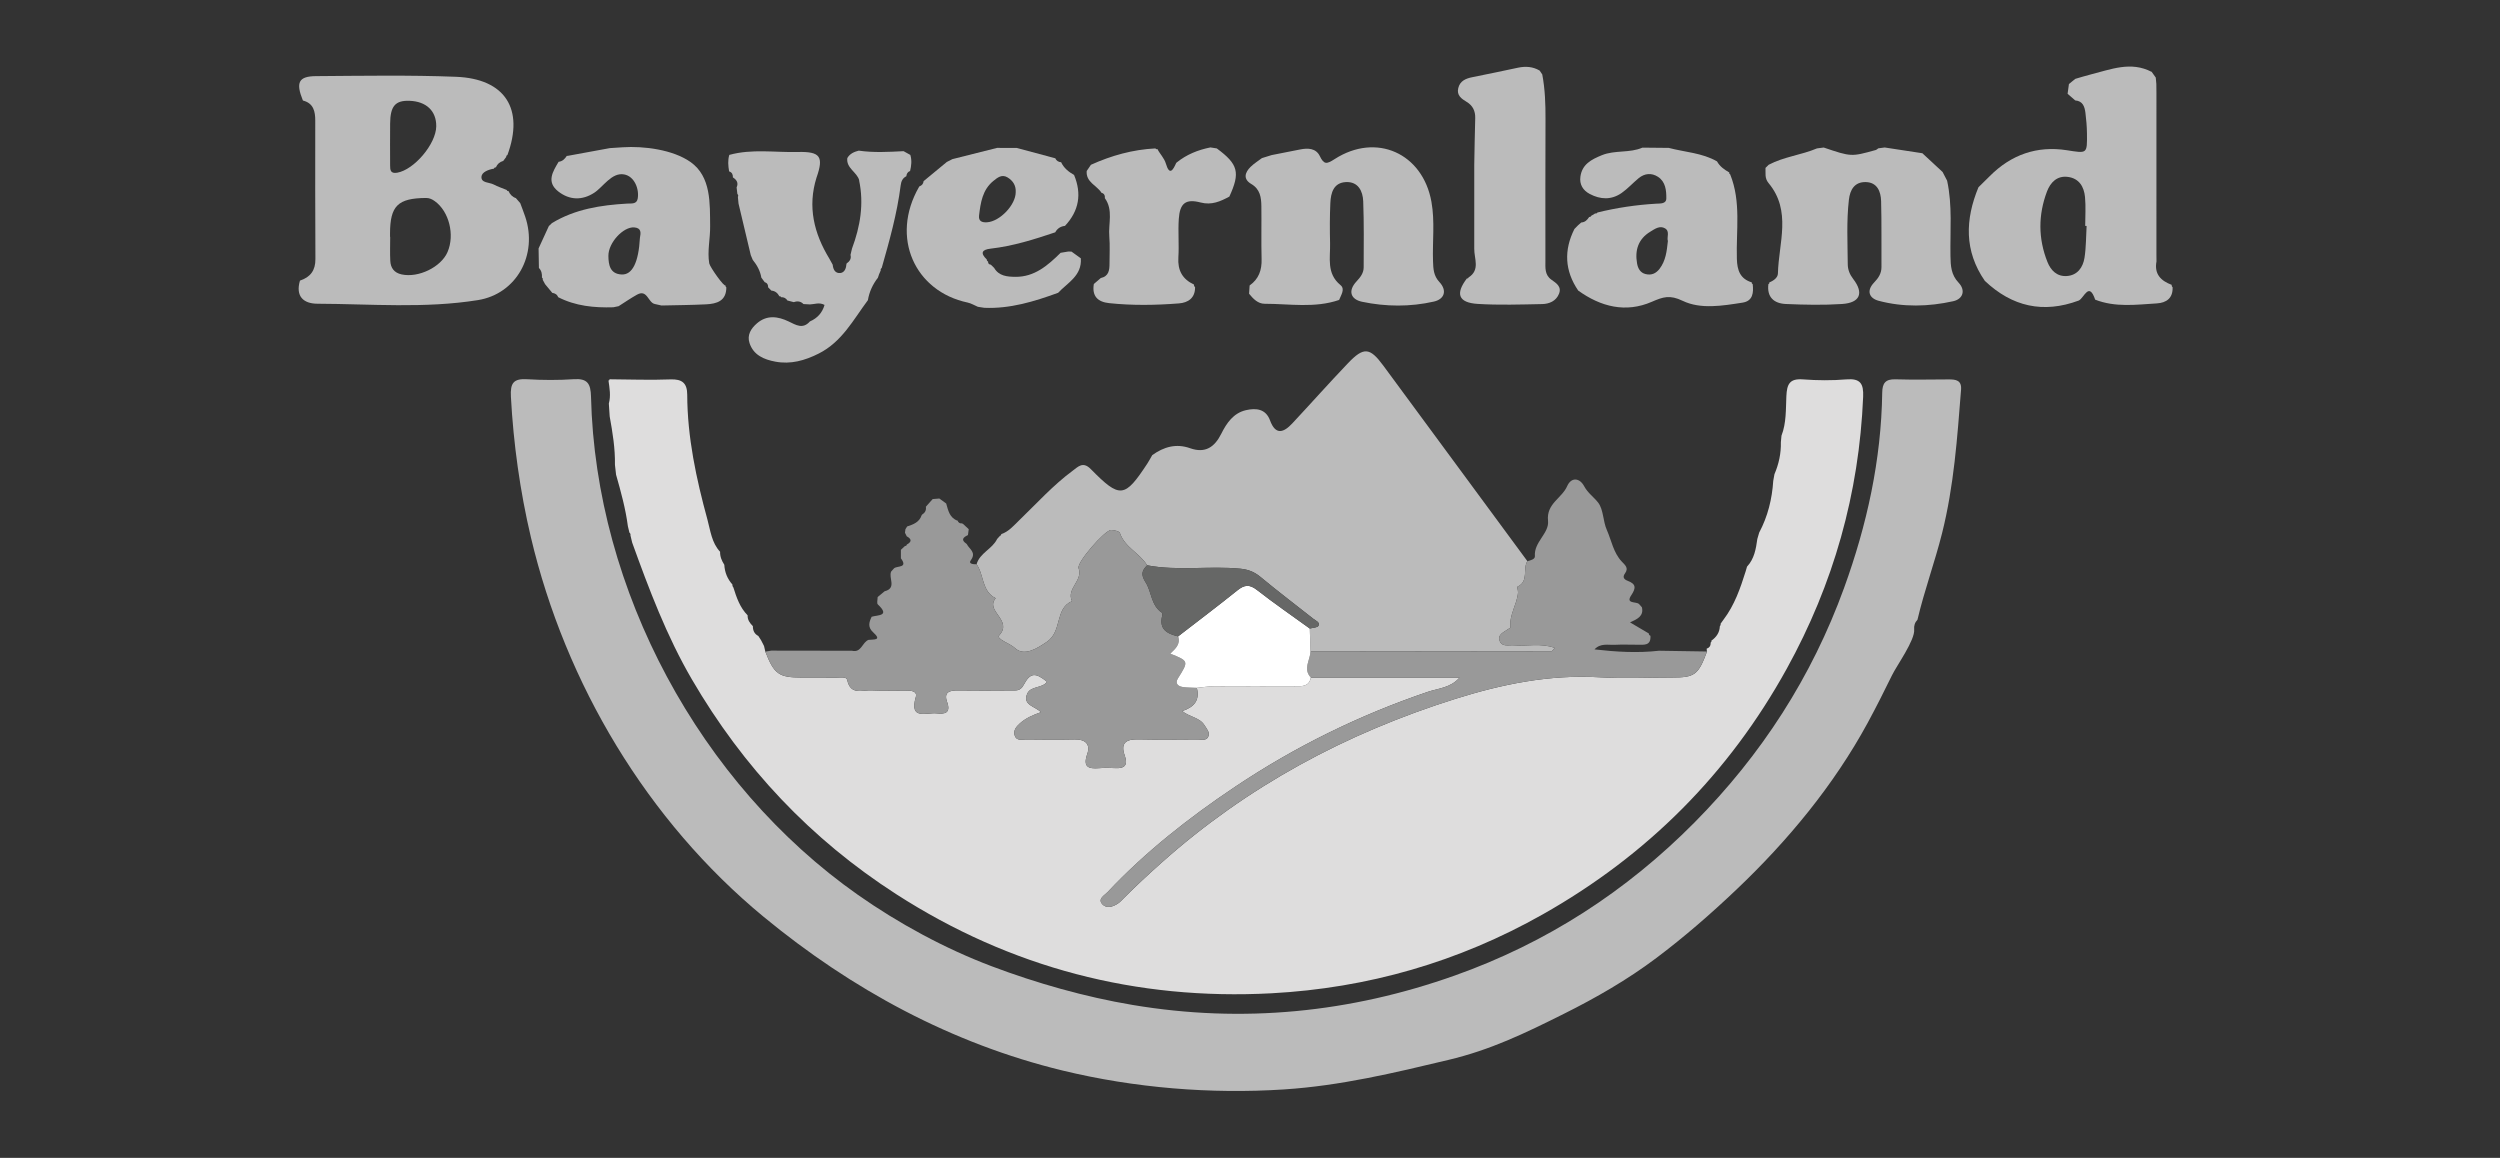 <?xml version="1.0" encoding="utf-8"?>
<!-- Generator: Adobe Illustrator 16.0.0, SVG Export Plug-In . SVG Version: 6.00 Build 0)  -->
<!DOCTYPE svg PUBLIC "-//W3C//DTD SVG 1.1//EN" "http://www.w3.org/Graphics/SVG/1.1/DTD/svg11.dtd">
<svg version="1.1" id="Layer_1" xmlns="http://www.w3.org/2000/svg" xmlns:xlink="http://www.w3.org/1999/xlink" x="0px" y="0px"
	 width="190px" height="88px" viewBox="0 0 190 88" enable-background="new 0 0 190 88" xml:space="preserve">
<rect x="0" y="0" width="190" height="88" fill="#333333" stroke="none"/>
<path fill-rule="evenodd" clip-rule="evenodd" fill="#DEDDDD" d="M133.557,40.96c0.047-0.161,0.094-0.321,0.141-0.482
	c0.655-1.23,0.979-2.55,1.069-3.934c0.03-0.168,0.061-0.337,0.091-0.505c0.333-0.776,0.508-1.584,0.488-2.432
	c0.015-0.165,0.029-0.33,0.046-0.495c0.376-0.969,0.326-2.005,0.372-3.005c0.042-0.916,0.247-1.35,1.258-1.274
	c1.097,0.082,2.211,0.091,3.306,0c1.061-0.087,1.312,0.326,1.271,1.318c-0.305,7.35-2.256,14.243-5.801,20.663
	c-4.401,7.973-10.597,14.184-18.545,18.675c-6.415,3.627-13.313,5.608-20.618,6c-10.276,0.548-19.823-1.935-28.514-7.527
	c-6.504-4.186-11.646-9.651-15.54-16.333c-1.921-3.298-3.251-6.835-4.538-10.399c-0.043-0.182-0.086-0.363-0.129-0.544
	c0.017-0.085-0.009-0.155-0.078-0.208c-0.039-0.162-0.077-0.324-0.117-0.486c-0.175-1.333-0.531-2.626-0.898-3.916
	c-0.029-0.25-0.057-0.499-0.085-0.748c0.02-1.244-0.178-2.463-0.4-3.681c-0.021-0.326-0.043-0.651-0.064-0.977
	c0.161-0.587,0.054-1.17-0.028-1.753c0.059-0.003,0.084-0.035,0.076-0.093c1.545,0.01,3.093,0.071,4.635,0.01
	c0.901-0.036,1.271,0.295,1.274,1.165c0.011,3.24,0.685,6.376,1.533,9.479c0.231,0.847,0.321,1.766,0.965,2.457
	c-0.011,0.367,0.126,0.686,0.32,0.987c0.03,0.573,0.235,1.073,0.617,1.502c-0.008,0.084,0.016,0.158,0.072,0.221
	c0.241,0.768,0.497,1.528,1.083,2.119c-0.015,0.346,0.169,0.595,0.399,0.821c-0.003,0.327,0.11,0.592,0.415,0.748l0.001,0.001
	c0.071,0.11,0.142,0.222,0.212,0.332c0.074,0.143,0.147,0.286,0.22,0.429c0.033,0.145,0.066,0.286,0.099,0.431
	c0.672,1.71,1.028,1.966,2.736,1.966c0.899,0,1.798-0.002,2.698,0.004c0.281,0.002,0.733-0.08,0.788,0.178
	c0.252,1.198,1.167,0.756,1.856,0.795c0.896,0.05,1.797,0.01,2.696,0.015c0.338,0.001,0.788,0.056,0.662,0.487
	c-0.522,1.799,0.831,1.159,1.588,1.246c0.602,0.069,1.095-0.017,0.792-0.861c-0.281-0.786,0.215-0.889,0.84-0.882
	c1.349,0.017,2.698,0.013,4.046,0.001c0.347-0.002,0.674,0.056,0.916-0.396c0.519-0.97,0.898-0.992,1.791-0.26
	c-0.385,0.515-1.255,0.294-1.514,0.924c-0.353,0.859,0.625,0.931,1.047,1.385c-0.647,0.226-1.164,0.463-1.596,0.85
	c-0.285,0.254-0.533,0.557-0.383,0.953c0.151,0.4,0.554,0.262,0.86,0.266c1.226,0.015,2.453,0.026,3.678-0.001
	c0.81-0.018,1.229,0.352,0.965,1.11c-0.344,0.988,0.078,1.141,0.902,1.076c0.407-0.033,0.818-0.026,1.226-0.005
	c0.734,0.041,0.976-0.247,0.721-0.956c-0.343-0.959,0.104-1.248,1.015-1.229c1.512,0.034,3.024,0.015,4.537,0.006
	c0.271-0.002,0.624,0.116,0.782-0.185c0.177-0.338-0.101-0.608-0.267-0.884c-0.365-0.606-1.116-0.618-1.702-1.087
	c0.913-0.296,1.36-0.835,1.111-1.764c0.443-0.042,0.884-0.12,1.326-0.122c2.035-0.012,4.071-0.008,6.106-0.002
	c0.535,0,1.093,0.065,1.237-0.658c3.767,0,7.534,0,11.301,0c-0.687,0.788-1.605,0.809-2.421,1.087
	c-5.199,1.766-10.089,4.167-14.648,7.22c-3.495,2.34-6.796,4.93-9.688,8.004c-0.233,0.248-0.736,0.491-0.42,0.879
	c0.318,0.392,0.818,0.248,1.217-0.02c0.167-0.112,0.306-0.269,0.45-0.414c0.919-0.924,1.875-1.806,2.848-2.675
	c6.524-5.826,14.045-9.854,22.349-12.466c3.55-1.116,7.167-1.857,10.938-1.638c1.83,0.107,3.673,0.018,5.51,0.019
	c1.743,0.001,2.002-0.19,2.674-1.979c-0.025-0.072-0.035-0.146-0.025-0.221c0.235-0.07,0.306-0.246,0.304-0.471
	c0.055-0.027,0.07-0.069,0.048-0.128c0.383-0.27,0.629-0.62,0.646-1.104c0.052-0.052,0.069-0.114,0.057-0.187
	c0.071-0.1,0.144-0.2,0.214-0.3l0.007-0.009c0.835-1.099,1.277-2.377,1.683-3.672c0.034-0.118,0.068-0.237,0.103-0.355
	C133.326,42.474,133.452,41.722,133.557,40.96z"/>
<path fill-rule="evenodd" clip-rule="evenodd" fill="#BBBBBB" d="M97.62,82.794c-0.005,0-0.012,0.001-0.017,0.002
	c-5.602,0.365-11.38-0.111-16.836-1.433c-8.44-2.046-16.048-6.175-22.724-11.68c-8.851-7.3-15.064-17.72-17.696-28.855
	c-0.821-3.477-1.327-7.111-1.518-10.679c-0.057-1.05,0.206-1.388,1.237-1.327c1.178,0.071,2.368,0.076,3.544-0.003
	c1.043-0.07,1.284,0.344,1.307,1.333c0.346,14.708,8.282,29.425,20.286,37.858c3.084,2.167,6.612,4.082,10.143,5.417
	c3.426,1.296,7.116,2.341,10.732,2.949c8.376,1.409,16.547,0.584,24.491-2.238c6.941-2.464,13.015-6.379,18.221-11.639
	c5.082-5.133,8.902-11.041,11.363-17.825c1.738-4.792,2.822-9.719,2.896-14.836c0.01-0.72,0.247-1.032,1.003-1.01
	c1.348,0.041,2.697,0.014,4.047,0.007c0.541-0.003,0.999,0.06,0.941,0.78c-0.289,3.662-0.54,7.314-1.443,10.908
	c-0.557,2.217-1.347,4.357-1.87,6.578c-0.2,0.207-0.276,0.455-0.25,0.74c0.072,0.805-1.312,2.718-1.68,3.47
	c-0.602,1.226-1.213,2.445-1.864,3.645c-2.579,4.738-6.063,8.947-9.967,12.654c-1.928,1.832-3.955,3.597-6.081,5.195
	c-2.2,1.655-4.596,3.032-7.058,4.259c-2.954,1.476-5.542,2.727-8.753,3.491C105.94,81.542,101.88,82.515,97.62,82.794z"/>
<path fill-rule="evenodd" clip-rule="evenodd" fill="#BBBBBB" d="M87.57,34.591c0.875-0.632,1.821-0.902,2.876-0.527
	c1.157,0.41,1.863-0.083,2.37-1.098c0.406-0.814,0.928-1.578,1.88-1.794c0.748-0.17,1.499-0.113,1.827,0.78
	c0.424,1.154,1.042,0.92,1.689,0.229c1.419-1.519,2.8-3.075,4.235-4.577c1.194-1.25,1.659-1.207,2.682,0.18
	c3.657,4.951,7.302,9.909,10.952,14.864c-0.377,0.592,0.129,1.53-0.753,1.942c-0.045,0.02,0.054,0.296,0.041,0.451
	c-0.07,0.902-0.688,1.689-0.571,2.638c0.005,0.037-0.125,0.09-0.19,0.139c-0.318,0.231-0.823,0.408-0.628,0.904
	c0.183,0.466,0.699,0.29,1.09,0.322c1.001,0.084,2.035-0.187,3.09,0.198c-0.139,0.148-0.189,0.25-0.24,0.25
	c-6.106,0.012-12.213,0.018-18.32,0.022c-0.018-0.581-0.038-1.162-0.057-1.744c0.229-0.064,0.584-0.063,0.661-0.21
	c0.139-0.263-0.196-0.38-0.38-0.524c-1.348-1.061-2.713-2.099-4.031-3.192c-0.467-0.387-0.933-0.565-1.534-0.624
	c-2.356-0.228-4.733,0.186-7.079-0.257c-0.555-0.927-1.7-1.354-2.069-2.456c-0.046-0.137-0.428-0.216-0.659-0.227
	c-0.461-0.021-2.635,2.472-2.48,2.896c0.354,0.965-0.951,1.557-0.502,2.511c-1.327,0.571-0.721,2.293-1.915,3.097
	c-0.691,0.464-1.705,1.143-2.418,0.47c-0.399-0.378-1.458-0.677-1.188-0.976c1.045-1.154-1.105-1.824-0.277-2.813
	c-1.076-0.527-0.872-1.775-1.453-2.581c0.246-0.864,1.196-1.156,1.563-1.922l0.007-0.008c0.07-0.077,0.14-0.154,0.209-0.231
	c0.065-0.017,0.096-0.059,0.092-0.126c0.565-0.189,0.931-0.631,1.342-1.027c1.346-1.297,2.601-2.696,4.113-3.811
	c0.393-0.29,0.761-0.71,1.351-0.111c2.228,2.266,2.575,2.212,4.31-0.431C87.336,35.014,87.449,34.8,87.57,34.591z"/>
<path fill-rule="evenodd" clip-rule="evenodd" fill="#999999" d="M74.219,42.883c0.581,0.806,0.377,2.054,1.453,2.581
	c-0.828,0.989,1.322,1.659,0.277,2.813c-0.271,0.299,0.789,0.598,1.188,0.976c0.714,0.673,1.727-0.006,2.418-0.47
	c1.194-0.804,0.588-2.525,1.915-3.097c-0.449-0.954,0.855-1.546,0.502-2.511c-0.155-0.423,2.019-2.916,2.48-2.896
	c0.23,0.011,0.613,0.09,0.659,0.227c0.369,1.103,1.514,1.529,2.068,2.456c-0.394,0.405-0.502,0.694-0.11,1.301
	c0.459,0.716,0.399,1.746,1.235,2.302c0.042,0.027,0.041,0.161,0.022,0.233c-0.263,1.039,0.388,1.369,1.209,1.568
	c0.204,0.598-0.22,0.944-0.598,1.308c1.416,0.569,1.409,0.564,0.587,1.878c-0.241,0.385-0.007,0.599,0.354,0.658
	c0.354,0.057,0.717,0.047,1.077,0.066c0.25,0.929-0.197,1.468-1.11,1.764c0.586,0.469,1.337,0.48,1.702,1.087
	c0.166,0.275,0.443,0.546,0.267,0.884c-0.158,0.301-0.511,0.183-0.782,0.185c-1.513,0.009-3.025,0.028-4.537-0.006
	c-0.91-0.02-1.357,0.27-1.015,1.229c0.255,0.709,0.014,0.997-0.721,0.956c-0.407-0.021-0.819-0.028-1.226,0.005
	c-0.824,0.064-1.247-0.088-0.902-1.076c0.264-0.759-0.155-1.128-0.965-1.11c-1.226,0.027-2.452,0.016-3.678,0.001
	c-0.307-0.004-0.709,0.135-0.86-0.266c-0.15-0.396,0.099-0.699,0.383-0.953c0.432-0.387,0.949-0.624,1.596-0.85
	c-0.422-0.454-1.4-0.525-1.047-1.385c0.259-0.63,1.129-0.409,1.514-0.924c-0.893-0.732-1.272-0.71-1.791,0.26
	c-0.241,0.452-0.569,0.395-0.916,0.396c-1.348,0.012-2.697,0.016-4.046-0.001c-0.625-0.007-1.121,0.096-0.84,0.882
	c0.303,0.845-0.19,0.931-0.792,0.861c-0.758-0.087-2.11,0.553-1.588-1.246c0.126-0.432-0.324-0.486-0.662-0.487
	c-0.899-0.005-1.801,0.035-2.696-0.015c-0.689-0.039-1.604,0.403-1.856-0.795c-0.055-0.258-0.507-0.176-0.788-0.178
	c-0.899-0.006-1.799-0.004-2.698-0.004c-1.708,0-2.064-0.256-2.736-1.966c0.156-0.028,0.312-0.054,0.468-0.08
	c0.24,0.002,0.479,0.004,0.719,0.006c0.25,0,0.501,0,0.752,0c1.548,0.002,3.096,0.004,4.644,0.005
	c0.728,0.182,0.781-0.673,1.286-0.835l-0.006,0.009c0.365-0.045,1.033,0.059,0.334-0.573c-0.431-0.389-0.318-0.771-0.113-1.189
	l-0.007,0.006c0.479-0.145,1.43-0.04,0.475-0.937c-0.096-0.09-0.014-0.368-0.015-0.561c0.176-0.146,0.353-0.292,0.53-0.439
	c0.949-0.241,0.271-1.022,0.499-1.503c0.074-0.082,0.148-0.165,0.222-0.246c0.247-0.201,1.074-0.007,0.515-0.756
	c0-0.216,0.001-0.431,0.001-0.647c0.104-0.097,0.208-0.193,0.312-0.29c0.078,0.004,0.125-0.032,0.138-0.109
	c0.388-0.211,0.374-0.42-0.005-0.624c-0.045-0.091-0.091-0.182-0.136-0.272c0.012-0.089,0.023-0.178,0.035-0.268
	c0.042-0.07,0.085-0.14,0.129-0.209c0.466-0.153,0.922-0.318,1.1-0.845c0,0,0.03-0.049,0.029-0.05
	c0.223-0.14,0.342-0.333,0.294-0.605c0.172-0.194,0.345-0.389,0.518-0.583c0.169-0.014,0.339-0.028,0.509-0.042
	c0.173,0.126,0.346,0.252,0.519,0.379c0.154,0.527,0.252,1.09,0.87,1.309l0.061-0.025c0,0-0.065,0.014-0.064,0.014
	c0.053,0.153,0.161,0.225,0.323,0.212c0,0,0.087,0.036,0.087,0.036c0.146,0.136,0.29,0.272,0.436,0.408
	c-0.02,0.148-0.039,0.296-0.059,0.445c-0.346,0.166-0.571,0.353-0.116,0.659c0,0,0.029,0.029,0.029,0.029
	c0.184,0.381,0.752,0.618,0.302,1.229C73.571,42.859,73.984,42.891,74.219,42.883z"/>
<path fill-rule="evenodd" clip-rule="evenodd" fill="#BBBBBB" d="M38.564,11.784c-0.067,0.025-0.098,0.074-0.091,0.146
	c-0.081,0.107-0.162,0.214-0.243,0.321l0.009-0.018c-0.263,0.073-0.444,0.239-0.552,0.487c-0.075-0.006-0.125,0.027-0.149,0.098
	c-0.414,0.066-0.921,0.262-0.947,0.609c-0.038,0.491,0.592,0.42,0.928,0.595c0.318,0.165,0.662,0.281,0.995,0.418
	c0.021,0.064,0.065,0.093,0.133,0.084c0.115,0.252,0.288,0.443,0.559,0.533c0.111,0.127,0.222,0.255,0.333,0.383
	c0.127,0.343,0.261,0.683,0.377,1.028c0.975,2.885-0.651,5.868-3.595,6.341c-4.042,0.648-8.126,0.291-12.193,0.275
	c-1.07-0.004-1.679-0.563-1.333-1.749l0.009-0.01c0.786-0.264,1.173-0.767,1.167-1.638c-0.025-3.507-0.01-7.014-0.012-10.522
	c0-0.688-0.125-1.309-0.919-1.519c0,0-0.024-0.016-0.024-0.017c-0.549-1.357-0.328-1.833,0.998-1.842
	c3.547-0.025,7.1-0.089,10.642,0.05C38.406,5.984,39.85,8.291,38.564,11.784z M29.644,18.001c0.004,0,0.008,0,0.011,0
	c0,0.609-0.024,1.22,0.007,1.828c0.028,0.535,0.292,0.903,0.86,1.027c1.274,0.278,2.995-0.55,3.491-1.701
	c0.564-1.307,0.115-3.09-0.965-3.864c-0.204-0.146-0.405-0.246-0.667-0.245c-2.146,0.016-2.736,0.595-2.738,2.71
	C29.644,17.838,29.644,17.919,29.644,18.001z M33.155,9.598c0.012-1.163-0.753-1.891-2.034-1.937
	c-1.079-0.038-1.46,0.403-1.471,1.725c-0.009,1.06-0.006,2.119-0.001,3.179c0.001,0.346,0.016,0.649,0.537,0.561
	C31.468,12.907,33.141,10.945,33.155,9.598z"/>
<path fill-rule="evenodd" clip-rule="evenodd" fill="#999999" d="M99.599,49.514c6.107-0.005,12.214-0.011,18.32-0.022
	c0.051,0,0.102-0.102,0.24-0.25c-1.055-0.385-2.089-0.114-3.09-0.198c-0.391-0.032-0.907,0.144-1.09-0.322
	c-0.195-0.496,0.31-0.673,0.628-0.904c0.065-0.049,0.195-0.102,0.19-0.139c-0.117-0.948,0.501-1.735,0.571-2.638
	c0.013-0.154-0.086-0.431-0.041-0.451c0.882-0.412,0.376-1.35,0.753-1.942c0.243-0.057,0.592-0.148,0.573-0.38
	c-0.088-1.082,1.101-1.733,0.998-2.691c-0.14-1.302,1.049-1.707,1.451-2.624c0.313-0.711,0.949-0.647,1.294-0.002
	c0.282,0.527,0.748,0.836,1.066,1.25c0.411,0.54,0.36,1.407,0.655,2.069c0.357,0.809,0.503,1.733,1.133,2.403
	c0.268,0.286,0.554,0.493,0.243,0.917c-0.196,0.268-0.072,0.447,0.21,0.552c0.632,0.236,0.652,0.535,0.271,1.102
	c-0.44,0.653,0.338,0.466,0.582,0.649c0.084,0.094,0.166,0.19,0.249,0.284l-0.017-0.016c0.151,0.668-0.364,0.896-0.905,1.141
	c0.548,0.322,0.987,0.58,1.428,0.841c-0.002,0.088,0.039,0.146,0.123,0.175c0.053,0.783-0.507,0.68-0.992,0.681
	c-0.572,0.001-1.145-0.024-1.715,0.006c-0.518,0.027-1.081-0.147-1.546,0.349c1.639,0.188,3.265,0.289,4.9,0.102
	c1.217,0.02,2.435,0.038,3.652,0.058c-0.674,1.789-0.933,1.98-2.676,1.979c-1.837-0.001-3.68,0.089-5.51-0.019
	c-3.771-0.22-7.389,0.521-10.938,1.638c-8.304,2.612-15.824,6.64-22.349,12.466c-0.974,0.869-1.929,1.751-2.848,2.675
	c-0.144,0.146-0.283,0.302-0.45,0.414c-0.398,0.268-0.899,0.411-1.217,0.02c-0.316-0.388,0.187-0.631,0.42-0.879
	c2.892-3.074,6.193-5.664,9.688-8.004c4.56-3.053,9.449-5.454,14.648-7.22c0.815-0.278,1.734-0.299,2.421-1.087
	c-3.767,0-7.534,0-11.301,0C99.01,50.843,99.57,50.175,99.599,49.514z"/>
<path fill-rule="evenodd" clip-rule="evenodd" fill="#BBBBBB" d="M157.239,6.385c0.162-0.13,0.322-0.261,0.483-0.392
	c0.384-0.11,0.766-0.231,1.153-0.329c1.541-0.384,3.072-1.036,4.666-0.193l0.019-0.068l-0.028,0.064
	c0.102,0.143,0.204,0.286,0.306,0.429c0.016,0.163,0.03,0.325,0.044,0.488c0.002,0.242,0.004,0.485,0.007,0.728
	c-0.001,3.928-0.001,7.855-0.001,11.782c0,0.161,0,0.323,0,0.484c0.003,0.163,0.003,0.326,0.005,0.489
	c-0.182,0.963,0.331,1.475,1.158,1.782c-0.013,0.073,0.011,0.132,0.066,0.179c0.034,0.833-0.475,1.186-1.199,1.23
	c-1.573,0.097-3.161,0.316-4.693-0.287c0,0,0.011,0.01,0.011,0.011c-0.474-1.404-0.834-0.159-1.237,0.052l-0.021,0.01
	c-2.69,0.997-5.059,0.463-7.128-1.496l-0.004-0.003c-1.573-2.275-1.496-4.662-0.484-7.113l0.001-0.001
	c0.285-0.281,0.573-0.56,0.855-0.843c1.622-1.63,3.586-2.324,5.851-1.972c1.559,0.241,1.558,0.308,1.54-1.283
	c-0.007-0.524-0.053-1.051-0.118-1.571c-0.06-0.457-0.198-0.886-0.775-0.93c-0.191-0.167-0.386-0.336-0.579-0.504
	C157.171,6.881,157.205,6.633,157.239,6.385z M158.582,17.171c-0.036-0.001-0.071-0.001-0.106-0.003
	c0-0.731,0.055-1.469-0.015-2.194c-0.074-0.782-0.449-1.424-1.315-1.531c-0.818-0.101-1.315,0.427-1.574,1.106
	c-0.672,1.778-0.675,3.579,0.032,5.357c0.26,0.656,0.732,1.122,1.473,1.072c0.81-0.054,1.226-0.656,1.343-1.376
	C158.548,18.804,158.534,17.982,158.582,17.171z"/>
<path fill-rule="evenodd" clip-rule="evenodd" fill="#BBBBBB" d="M95.906,12.016c0.246-0.076,0.492-0.153,0.737-0.229
	c0.719-0.142,1.438-0.279,2.154-0.425c0.603-0.123,1.213-0.104,1.506,0.496c0.324,0.665,0.522,0.624,1.131,0.232
	c3.164-2.034,6.69-0.446,7.354,3.242c0.271,1.501,0.071,3.014,0.121,4.521c0.021,0.579,0.037,1.101,0.483,1.579
	c0.607,0.65,0.389,1.306-0.419,1.488c-1.802,0.409-3.649,0.394-5.453,0.015c-0.876-0.184-1.095-0.831-0.424-1.55
	c0.291-0.312,0.54-0.629,0.542-1.06c0.004-1.674,0.029-3.35-0.034-5.022c-0.029-0.779-0.38-1.507-1.312-1.465
	c-0.937,0.043-1.152,0.814-1.186,1.587c-0.046,1.019-0.046,2.043-0.021,3.063c0.028,1.109-0.289,2.294,0.791,3.179
	c0.375,0.308,0.036,0.76-0.105,1.133l0.006-0.005c-1.857,0.64-3.769,0.293-5.66,0.292c-0.519,0-0.875-0.379-1.188-0.764
	c0.015-0.209,0.028-0.419,0.042-0.627c0.696-0.492,0.934-1.168,0.91-2.006c-0.035-1.342,0.001-2.685-0.017-4.026
	c-0.009-0.66-0.093-1.285-0.765-1.68c-0.636-0.372-0.495-0.869-0.052-1.305C95.306,12.426,95.619,12.234,95.906,12.016z"/>
<path fill-rule="evenodd" clip-rule="evenodd" fill="#BBBBBB" d="M134.399,21.589c0.06-0.022,0.083-0.064,0.069-0.127
	c0.326-0.123,0.646-0.364,0.654-0.674c0.055-2.321,1.059-4.755-0.712-6.875c-0.312-0.375-0.213-0.758-0.232-1.153
	c0.08-0.079,0.161-0.158,0.24-0.237c1.157-0.613,2.479-0.739,3.674-1.245c0.171-0.022,0.341-0.044,0.511-0.066
	c2.086,0.707,2.086,0.708,3.947,0.191c0.074-0.02,0.135-0.086,0.2-0.13c0.162-0.021,0.324-0.042,0.488-0.064
	c0.947,0.145,1.894,0.289,2.841,0.434c0,0,0.021,0.004,0.021,0.003c0.514,0.476,1.026,0.951,1.538,1.427
	c0.114,0.22,0.229,0.44,0.343,0.66c0.412,1.893,0.22,3.813,0.254,5.723c0.014,0.741,0.04,1.421,0.619,2.03
	c0.548,0.576,0.338,1.241-0.411,1.407c-1.875,0.417-3.789,0.464-5.657-0.03c-0.72-0.189-0.966-0.753-0.354-1.392
	c0.322-0.335,0.562-0.683,0.559-1.175c-0.013-1.671,0.019-3.344-0.027-5.014c-0.021-0.731-0.299-1.431-1.178-1.444
	c-0.84-0.012-1.185,0.578-1.272,1.355c-0.185,1.627-0.097,3.258-0.085,4.887c0.003,0.411,0.146,0.777,0.413,1.122
	c0.826,1.072,0.528,1.812-0.847,1.902c-1.419,0.094-2.853,0.062-4.275,0C134.832,23.063,134.269,22.592,134.399,21.589z"/>
<path fill-rule="evenodd" clip-rule="evenodd" fill="#BBBBBB" d="M57.208,19.748c-0.05-0.119-0.1-0.238-0.149-0.356
	c-0.31-1.306-0.62-2.613-0.931-3.919c-0.016-0.171-0.033-0.341-0.049-0.511c0.044-0.083,0.031-0.157-0.039-0.22
	c-0.02-0.167-0.039-0.333-0.058-0.498c0.16-0.35,0-0.581-0.286-0.765c0,0,0.004,0.006,0.004,0.006
	c0.005-0.212-0.058-0.383-0.28-0.456l-0.009-0.011c-0.07-0.416-0.109-0.83,0.015-1.244l0.004-0.003
	c1.72-0.474,3.476-0.176,5.214-0.22c1.708-0.043,1.967,0.36,1.413,1.942l-0.002,0.004c-0.691,2.212-0.195,4.237,0.972,6.155
	c0.086,0.156,0.172,0.312,0.258,0.467c0.032,0.361,0.191,0.667,0.576,0.631c0.296-0.029,0.442-0.317,0.458-0.629l0.023-0.097
	c0.227-0.159,0.373-0.354,0.296-0.652c0.038-0.16,0.076-0.32,0.114-0.48c0.627-1.682,0.918-3.398,0.539-5.185
	c0,0,0.011,0.002,0.011,0.003c-0.166-0.638-1.004-0.918-0.907-1.698c0.195-0.333,0.516-0.474,0.869-0.563
	c1.135,0.164,2.272,0.098,3.408,0.04c0.172,0.095,0.342,0.19,0.514,0.286c0.122,0.412,0.081,0.82-0.022,1.227
	c-0.191,0.061-0.262,0.208-0.283,0.392c-0.287,0.141-0.392,0.392-0.43,0.69c-0.27,2.144-0.854,4.215-1.443,6.286
	c-0.069,0.042-0.093,0.101-0.072,0.179c-0.042,0.099-0.084,0.197-0.127,0.295c-0.03,0.087-0.059,0.174-0.088,0.261
	c-0.393,0.507-0.656,1.072-0.761,1.708c-1.107,1.484-1.971,3.175-3.749,4.063c-1.052,0.526-2.115,0.829-3.282,0.61
	c-0.868-0.162-1.665-0.494-1.967-1.416c-0.199-0.608,0.108-1.103,0.571-1.5c0.759-0.653,1.597-0.522,2.391-0.144
	c0.575,0.273,1.082,0.616,1.629,0.004c0.567-0.247,0.939-0.655,1.112-1.255c-0.408-0.222-0.758-0.047-1.106-0.039
	c-0.165-0.009-0.331-0.018-0.496-0.027c-0.211-0.214-0.459-0.247-0.733-0.145c-0.162-0.042-0.324-0.084-0.486-0.126
	c-0.113-0.179-0.276-0.261-0.486-0.252c-0.021-0.06-0.063-0.082-0.125-0.066c-0.131-0.247-0.32-0.411-0.61-0.434
	c-0.082-0.083-0.164-0.167-0.246-0.251c0.005-0.188-0.061-0.331-0.257-0.387c-0.086-0.115-0.172-0.23-0.257-0.345
	C57.776,20.587,57.531,20.148,57.208,19.748z"/>
<path fill-rule="evenodd" clip-rule="evenodd" fill="#BBBBBB" d="M41.713,17.18c0.081-0.076,0.161-0.152,0.241-0.229
	c1.757-1.062,3.712-1.363,5.715-1.478c0.314-0.018,0.716,0.062,0.795-0.372c0.133-0.729-0.244-1.707-1.037-1.846
	c-0.943-0.166-1.584,0.953-2.271,1.398c-0.911,0.591-1.876,0.565-2.729-0.104c-0.925-0.726-0.41-1.511,0.026-2.252
	c0.29-0.032,0.472-0.214,0.619-0.445c0,0,0.101-0.012,0.101-0.012c1.059-0.195,2.117-0.39,3.175-0.583
	c0.328-0.021,0.656-0.043,0.983-0.064c1.597-0.105,3.807,0.179,5.142,1.116c1.591,1.117,1.477,3.171,1.497,4.894
	c0.011,0.921-0.226,1.903-0.068,2.814c0.046,0.269,1.175,1.876,1.248,1.665c-0.023,0.065-0.005,0.117,0.051,0.156
	c0,1.045-0.729,1.251-1.544,1.292c-1.126,0.056-2.255,0.062-3.382,0.089c-0.165-0.037-0.331-0.074-0.496-0.111
	c-0.533-0.093-0.573-1.152-1.365-0.714c-0.48,0.266-0.933,0.582-1.398,0.876c-0.135,0.028-0.27,0.056-0.404,0.084
	c-1.45,0.043-2.867-0.089-4.196-0.771c-0.074-0.211-0.241-0.293-0.445-0.327c-0.182-0.22-0.364-0.439-0.545-0.659
	c-0.061-0.112-0.121-0.223-0.181-0.335c0.023-0.069,0.004-0.124-0.057-0.164c0.017-0.274-0.029-0.528-0.231-0.733
	c-0.008-0.495-0.017-0.99-0.025-1.485C41.191,18.313,41.452,17.747,41.713,17.18z M48.634,18.08
	c0.074-0.383,0.123-0.753-0.431-0.797c-0.823-0.067-1.979,1.161-1.965,2.173c0.009,0.654,0.111,1.361,1.003,1.405
	C48.061,20.901,48.533,19.935,48.634,18.08z"/>
<path fill-rule="evenodd" clip-rule="evenodd" fill="#BBBBBB" d="M131.428,13.108c-0.018,0.063,0.005,0.11,0.063,0.139
	c0.846,2.086,0.447,4.275,0.511,6.423c0.024,0.87,0.243,1.521,1.138,1.793c-0.016,0.06,0.004,0.102,0.064,0.124
	c0.077,0.655,0.02,1.29-0.77,1.413c-1.524,0.238-3.181,0.521-4.546-0.135c-0.982-0.473-1.488-0.303-2.349,0.071
	c-1.98,0.862-3.875,0.384-5.596-0.854l0,0c-1.024-1.502-1.099-3.063-0.288-4.678c0.093-0.094,0.185-0.188,0.276-0.282
	c0.077-0.067,0.154-0.134,0.23-0.201l0.017-0.013c0.29-0.014,0.458-0.201,0.603-0.422c0.071,0.012,0.119-0.016,0.147-0.082
	c0.103-0.061,0.204-0.123,0.306-0.184c0.075,0.018,0.132-0.006,0.173-0.071c1.465-0.36,2.952-0.58,4.459-0.669
	c0.311-0.019,0.77,0.029,0.774-0.401c0.006-0.602-0.053-1.263-0.632-1.64c-0.487-0.317-1.017-0.271-1.473,0.105
	c-0.44,0.363-0.827,0.797-1.291,1.122c-0.775,0.541-1.612,0.508-2.431,0.07c-0.517-0.276-0.784-0.727-0.702-1.314
	c0.132-0.936,0.826-1.299,1.625-1.625c1.001-0.409,2.105-0.147,3.089-0.577c0.666,0.007,1.334,0.014,2,0.02
	c1.229,0.325,2.531,0.375,3.667,1.024l0.002,0.002C130.708,12.656,131.055,12.896,131.428,13.108z M126.759,18.318
	c-0.097-0.288,0.17-0.734-0.217-0.963c-0.406-0.239-0.79,0.054-1.125,0.257c-0.909,0.552-1.179,1.404-1,2.411
	c0.065,0.365,0.233,0.704,0.646,0.806c0.438,0.109,0.784-0.037,1.063-0.398C126.595,19.818,126.677,19.099,126.759,18.318z"/>
<path fill-rule="evenodd" clip-rule="evenodd" fill="#BBBBBB" d="M74.804,23.393c-0.162-0.026-0.324-0.051-0.486-0.076
	c-0.258-0.109-0.509-0.266-0.779-0.323c-4.004-0.848-5.9-4.942-3.693-8.788l0.031-0.043c0.191-0.066,0.299-0.197,0.317-0.4
	l-0.012,0.014c0.592-0.489,1.185-0.978,1.776-1.467c0.142-0.072,0.283-0.144,0.425-0.216c1.13-0.285,2.262-0.569,3.394-0.854
	c0.5,0.002,1.001,0.004,1.502,0.005c0.976,0.262,1.95,0.524,2.925,0.786l-0.003-0.002c0.09,0.198,0.25,0.289,0.461,0.304
	c0,0-0.021-0.01-0.021-0.011c0.211,0.448,0.574,0.743,0.995,0.978c0,0-0.008-0.005-0.008-0.006c0.599,1.439,0.38,2.733-0.691,3.875
	l0.002-0.002c-0.332,0.036-0.582,0.194-0.741,0.49l0.002-0.002c-1.607,0.542-3.223,1.05-4.917,1.243
	c-0.673,0.077-0.791,0.338-0.288,0.822c-0.002,0.074,0.031,0.127,0.1,0.156c-0.01,0.149,0.063,0.226,0.209,0.24
	c0.083,0.082,0.168,0.164,0.251,0.245c0.362,0.627,1.009,0.671,1.601,0.679c1.464,0.021,2.482-0.872,3.451-1.826
	c0.194-0.033,0.389-0.065,0.583-0.098c0.081,0.002,0.163,0.004,0.245,0.006c0.236,0.17,0.472,0.341,0.708,0.511
	c0.098,1.327-1.014,1.855-1.742,2.637c0,0,0-0.012,0-0.011C78.593,22.918,76.764,23.476,74.804,23.393z M77.194,14.599
	c0.027-0.498-0.207-0.861-0.612-1.111c-0.439-0.271-0.776,0.011-1.09,0.267c-0.828,0.675-0.967,1.648-1.083,2.619
	c-0.051,0.431,0.208,0.546,0.608,0.52C75.99,16.831,77.201,15.57,77.194,14.599z"/>
<path fill-rule="evenodd" clip-rule="evenodd" fill="#BBBBBB" d="M112.043,18.898c0-2.131,0-4.263,0.001-6.393
	c0.022-1.178,0.04-2.354,0.073-3.531c0.014-0.539-0.19-0.956-0.646-1.228c-0.405-0.243-0.774-0.502-0.644-1.045
	c0.131-0.554,0.571-0.737,1.08-0.837c1.155-0.228,2.307-0.475,3.457-0.718c0.577-0.122,1.131-0.088,1.649,0.218
	c0.066,0.098,0.132,0.196,0.199,0.294c0.213,1.125,0.251,2.261,0.246,3.404c-0.017,3.585-0.006,7.171-0.007,10.755
	c0,0.529-0.065,1.069,0.454,1.439c0.364,0.259,0.799,0.522,0.579,1.072c-0.223,0.559-0.744,0.771-1.283,0.782
	c-1.63,0.033-3.263,0.088-4.886-0.012c-1.481-0.09-1.726-0.769-0.825-1.943c0.059,0.02,0.096,0,0.112-0.062
	C112.513,20.515,112.031,19.657,112.043,18.898z"/>
<path fill-rule="evenodd" clip-rule="evenodd" fill="#BBBBBB" d="M82.589,12.996c0.107-0.158,0.214-0.315,0.322-0.473
	c1.56-0.705,3.184-1.157,4.901-1.244c0.038,0.057,0.089,0.074,0.153,0.049c0.192,0.383,0.514,0.675,0.644,1.114
	c0.277,0.936,0.545,0.479,0.777-0.046c0,0,0.021-0.028,0.02-0.029c0.757-0.62,1.634-0.972,2.584-1.163
	c0.162,0.024,0.324,0.05,0.485,0.075c1.633,1.202,1.797,1.835,0.953,3.668l0.005-0.006c-0.684,0.365-1.344,0.669-2.188,0.448
	c-1.13-0.296-1.577,0.054-1.657,1.248c-0.066,0.973,0.029,1.957-0.032,2.929c-0.062,0.98,0.305,1.65,1.184,2.058
	c-0.003,0.081,0.025,0.148,0.085,0.202c0.011,0.823-0.527,1.177-1.22,1.232c-1.769,0.139-3.544,0.168-5.315-0.02
	c-0.874-0.092-1.31-0.541-1.159-1.454c0.175-0.151,0.351-0.301,0.526-0.452c0.616-0.136,0.668-0.608,0.666-1.115
	c-0.003-0.682,0.042-1.369-0.016-2.046c-0.084-0.974,0.317-2.009-0.341-2.915c0,0,0.006-0.099,0.005-0.099
	c-0.012-0.172-0.103-0.274-0.272-0.308c0,0,0.015,0,0.014,0.001C83.357,14.087,82.519,13.85,82.589,12.996z"/>
<path fill-rule="evenodd" clip-rule="evenodd" fill="#FFFFFF" d="M99.599,49.514c-0.028,0.661-0.589,1.329,0.026,1.981
	c-0.145,0.724-0.702,0.658-1.237,0.658c-2.035-0.006-4.071-0.01-6.106,0.002c-0.441,0.002-0.883,0.08-1.326,0.122
	c-0.36-0.02-0.724-0.01-1.077-0.066c-0.361-0.06-0.595-0.273-0.354-0.658c0.822-1.313,0.828-1.309-0.587-1.878
	c0.378-0.363,0.802-0.71,0.598-1.309c1.505-1.163,3.023-2.308,4.506-3.498c0.525-0.421,0.912-0.479,1.481-0.035
	c1.306,1.021,2.675,1.962,4.02,2.936C99.561,48.352,99.581,48.933,99.599,49.514z"/>
<path fill-rule="evenodd" clip-rule="evenodd" fill="#666766" d="M99.542,47.77c-1.345-0.974-2.714-1.915-4.02-2.936
	c-0.569-0.444-0.956-0.386-1.481,0.035c-1.482,1.19-3.001,2.334-4.506,3.498c-0.822-0.198-1.473-0.528-1.209-1.567
	c0.019-0.072,0.02-0.206-0.022-0.233c-0.836-0.557-0.776-1.586-1.235-2.302c-0.392-0.607-0.283-0.896,0.11-1.301
	c2.346,0.443,4.723,0.03,7.079,0.257c0.602,0.059,1.067,0.237,1.534,0.624c1.318,1.093,2.684,2.131,4.031,3.192
	c0.184,0.145,0.519,0.262,0.38,0.524C100.126,47.706,99.771,47.705,99.542,47.77z"/>
</svg>
